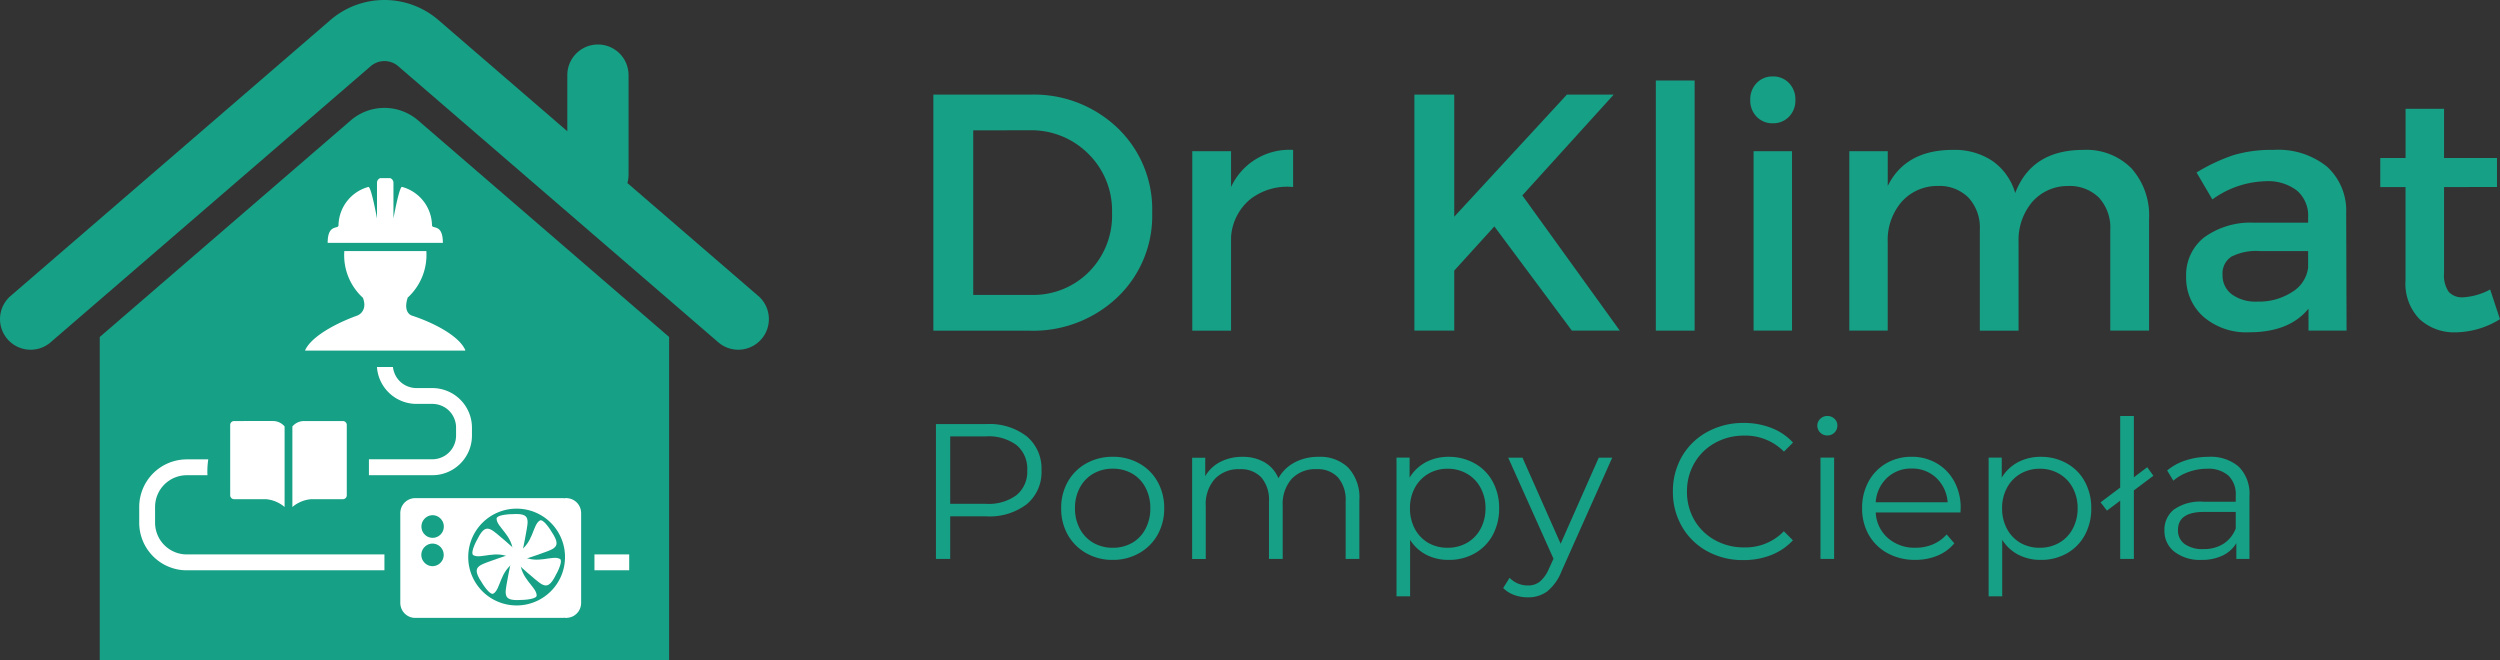 <svg xmlns="http://www.w3.org/2000/svg" xmlns:xlink="http://www.w3.org/1999/xlink" id="dr_klimat_logo" data-name="dr klimat logo" width="232.028" height="61.274" viewBox="0 0 232.028 61.274"><rect x="0" y="0" width="232.028" height="61.274" fill="#333333" stroke="none"/><defs><clipPath id="clip-path"><path id="Path_1277" data-name="Path 1277" d="M77.512,54.594h52.9v51.274h-52.9Zm0,0" transform="translate(-77.512 -54.594)"></path></clipPath><clipPath id="clip-path-2"><path id="Path_1284" data-name="Path 1284" d="M132.719,121.637h14.812v10.179H132.719Zm0,0" transform="translate(-132.719 -121.637)"></path></clipPath><clipPath id="clip-path-3"><path id="Path_1288" data-name="Path 1288" d="M159,153.215h13.459v13.337H159Zm0,0" transform="translate(-159 -153.215)"></path></clipPath><clipPath id="clip-path-4"><path id="Path_1291" data-name="Path 1291" d="M198.113,170H204v1.671h-5.885Zm0,0" transform="translate(-198.113 -170)"></path></clipPath><clipPath id="clip-path-5"><path id="Path_1293" data-name="Path 1293" d="M87.883,145.176h25.132v10.579H87.883Zm0,0" transform="translate(-87.883 -145.176)"></path></clipPath><clipPath id="clip-path-6"><path id="Path_1296" data-name="Path 1296" d="M130.313,72.789h15V88.8h-15Zm0,0" transform="translate(-130.313 -72.789)"></path></clipPath><clipPath id="clip-path-7"><path id="Path_1299" data-name="Path 1299" d="M100.266,135.527h16.648v8.767H100.266Zm0,0" transform="translate(-100.266 -135.527)"></path></clipPath><clipPath id="clip-path-8"><path id="Path_1303" data-name="Path 1303" d="M155.277,155.359h16.465v11.335H155.277Zm0,0" transform="translate(-155.277 -155.359)"></path></clipPath><clipPath id="clip-path-9"><path id="Path_1313" data-name="Path 1313" d="M170.621,156.016h10.6v10.6h-10.6Zm0,0" transform="translate(-170.621 -156.016)"></path></clipPath><clipPath id="clip-path-10"><path id="Path_1315" data-name="Path 1315" d="M197.934,155.359h1.5v11.349h-1.5Zm0,0" transform="translate(-197.934 -155.359)"></path></clipPath></defs><g id="Group_420" data-name="Group 420" transform="translate(9.231 10)" clip-path="url(#clip-path)"><path id="Path_1276" data-name="Path 1276" d="M100.878,55.8,77.582,75.9V105.9h52.846V75.9L107.134,55.8a4.789,4.789,0,0,0-6.257,0" transform="translate(-77.557 -54.623)" fill="#16a085"></path></g><path id="Path_1278" data-name="Path 1278" d="M122.164,54.195,110.018,43.717a2.846,2.846,0,0,0,.108-.768V33.7a2.842,2.842,0,0,0-5.684,0v5.209L92.454,28.566a7.68,7.68,0,0,0-9.973,0L52.774,54.195a2.841,2.841,0,1,0,3.715,4.3L86.2,32.866a1.956,1.956,0,0,1,2.542,0l29.709,25.628a2.841,2.841,0,1,0,3.715-4.3" transform="translate(-51.789 -26.728)" fill="#16a085"></path><path id="Path_1279" data-name="Path 1279" d="M105.953,118.465c-4.023,0-7.285,4.068-7.285,9.088s3.262,9.089,7.285,9.089,7.285-4.07,7.285-9.089-3.262-9.088-7.285-9.088" transform="translate(-81.844 -85.543)" fill="#16a085"></path><path id="Path_1280" data-name="Path 1280" d="M119.586,122.012c-4.023,0-7.285,1.55-7.285,3.462s3.262,3.463,7.285,3.463,7.285-1.551,7.285-3.463-3.261-3.462-7.285-3.462" transform="translate(-90.585 -87.817)" fill="#16a085"></path><path id="Path_1281" data-name="Path 1281" d="M163.344,122.012c-4.024,0-7.285,1.55-7.285,3.462s3.261,3.463,7.285,3.463,7.285-1.551,7.285-3.463-3.264-3.462-7.285-3.462" transform="translate(-118.64 -87.817)" fill="#16a085"></path><path id="Path_1282" data-name="Path 1282" d="M169.34,122.012c-4.023,0-7.285,4.07-7.285,9.088s3.262,9.089,7.285,9.089,7.285-4.07,7.285-9.089-3.261-9.088-7.285-9.088" transform="translate(-122.484 -87.817)" fill="#16a085"></path><g id="Group_421" data-name="Group 421" transform="translate(29.043 34.06)" clip-path="url(#clip-path-2)"><path id="Path_1283" data-name="Path 1283" d="M132.9,77.847a6.574,6.574,0,0,0-.032.816,6.874,6.874,0,0,0,.066.813,7.011,7.011,0,0,0,.161.8,6.691,6.691,0,0,0,.257.774,6.77,6.77,0,0,0,.346.74,6.969,6.969,0,0,0,.43.692,7.157,7.157,0,0,0,.512.637,6.94,6.94,0,0,0,.583.571,1.682,1.682,0,0,1,.433.579,1.66,1.66,0,0,1,.151.707v1.489a3.01,3.01,0,0,0,.058.573,2.9,2.9,0,0,0,.168.551,2.941,2.941,0,0,0,.272.509,2.859,2.859,0,0,0,.366.446,2.957,2.957,0,0,0,.446.366,3.01,3.01,0,0,0,.507.272,2.893,2.893,0,0,0,.551.167,2.81,2.81,0,0,0,.575.058,3.637,3.637,0,0,0,.071.716,3.2,3.2,0,0,0,.087.35c.035.115.076.229.122.339s.1.22.154.327a3.6,3.6,0,0,0,.186.308,3.137,3.137,0,0,0,.215.29c.077.094.157.182.241.266s.175.167.268.244.189.147.29.215.2.128.309.185.216.108.327.154a3.531,3.531,0,0,0,.339.122,3.578,3.578,0,0,0,.351.088c.118.024.237.041.356.053s.24.018.362.018H143.9a2.224,2.224,0,0,1,.431.042,2.247,2.247,0,0,1,.413.126,2.173,2.173,0,0,1,.381.2,2.335,2.335,0,0,1,.335.275,2.188,2.188,0,0,1,.273.335,2.155,2.155,0,0,1,.2.38,2.173,2.173,0,0,1,.168.844v.736a2.35,2.35,0,0,1-.042.43,2.32,2.32,0,0,1-.126.413,2.228,2.228,0,0,1-.478.715,2.334,2.334,0,0,1-.335.275,2.273,2.273,0,0,1-.381.2,2.139,2.139,0,0,1-.413.126,2.223,2.223,0,0,1-.431.042h-5.882V99.7H143.9a3.439,3.439,0,0,0,.36-.018,3.394,3.394,0,0,0,.357-.053,3.092,3.092,0,0,0,.349-.088,3.142,3.142,0,0,0,.339-.121,3.484,3.484,0,0,0,.327-.154c.106-.057.209-.119.31-.186a3.325,3.325,0,0,0,.289-.215c.094-.077.182-.157.268-.243s.165-.174.242-.266.148-.189.215-.29a3.477,3.477,0,0,0,.185-.31c.057-.105.108-.215.155-.325s.086-.224.121-.339a3.6,3.6,0,0,0,.088-.351,3.319,3.319,0,0,0,.053-.356c.011-.119.018-.24.018-.36v-.736c0-.119-.007-.24-.018-.359a3.292,3.292,0,0,0-.053-.357c-.024-.118-.053-.234-.088-.351s-.076-.228-.121-.339-.1-.22-.155-.325a3.283,3.283,0,0,0-.185-.31q-.1-.15-.215-.29a3.551,3.551,0,0,0-.242-.266,3.483,3.483,0,0,0-.268-.243c-.093-.076-.189-.149-.289-.216s-.2-.128-.31-.185-.215-.108-.327-.154a3.493,3.493,0,0,0-.339-.122,3.418,3.418,0,0,0-.349-.087q-.177-.036-.357-.055c-.119-.011-.24-.017-.36-.017h-1.469a2.231,2.231,0,0,1-.432-.043,2.194,2.194,0,0,1-.412-.125,2.316,2.316,0,0,1-.383-.2,2.24,2.24,0,0,1-.334-.275,2.157,2.157,0,0,1-.273-.333,2.229,2.229,0,0,1-.2-.381,2.307,2.307,0,0,1-.126-.413,2.222,2.222,0,0,1-.042-.43,2.8,2.8,0,0,0,.573-.058,2.893,2.893,0,0,0,.551-.167,3.077,3.077,0,0,0,.509-.272,3.017,3.017,0,0,0,.444-.366,2.86,2.86,0,0,0,.366-.446,2.759,2.759,0,0,0,.272-.509,2.951,2.951,0,0,0,.226-1.124V84.976a1.648,1.648,0,0,1,.144-.7,1.617,1.617,0,0,1,.423-.572,6.863,6.863,0,0,0,.523-.5,6.947,6.947,0,0,0,.467-.555,6.364,6.364,0,0,0,.407-.6,6.784,6.784,0,0,0,.341-.641,6.689,6.689,0,0,0,.271-.674q.116-.345.2-.7a6.818,6.818,0,0,0,.122-.716,6.994,6.994,0,0,0,.046-.725c0-.243-.009-.484-.031-.725a6.744,6.744,0,0,0-.108-.718,6.677,6.677,0,0,0-.182-.7,6.845,6.845,0,0,0-.256-.678,6.57,6.57,0,0,0-.327-.649,6.674,6.674,0,0,0-.392-.61,6.858,6.858,0,0,0-.456-.565,7.1,7.1,0,0,0-.513-.514,6.465,6.465,0,0,0-5.107-1.626c-.188.024-.373.056-.558.1s-.369.087-.549.142-.36.118-.535.188-.348.147-.517.233-.335.177-.5.275-.318.2-.471.317-.3.23-.443.355-.278.257-.409.392-.258.276-.377.423-.231.3-.339.456-.2.317-.3.482-.178.332-.258.5-.149.348-.213.526-.12.359-.168.543-.09.367-.122.554S132.921,77.658,132.9,77.847Zm4.379,7.147H141.7v.734h-4.412Zm2.941,2.941h-1.47a1.428,1.428,0,0,1-.379-.051,1.391,1.391,0,0,1-.353-.149,1.436,1.436,0,0,1-.3-.233,1.421,1.421,0,0,1-.231-.3h4a1.478,1.478,0,0,1-.233.3,1.438,1.438,0,0,1-.3.233,1.4,1.4,0,0,1-.352.149A1.436,1.436,0,0,1,140.225,87.935ZM138.9,73.262a5.21,5.21,0,0,1,.591-.034,5.048,5.048,0,0,1,.918.084,4.984,4.984,0,0,1,.886.251,5,5,0,0,1,1.564.96,5.176,5.176,0,0,1,.4.4,5.085,5.085,0,0,1,.357.444,5.329,5.329,0,0,1,.309.478,5.462,5.462,0,0,1,.255.509,5.248,5.248,0,0,1,.2.533,5.457,5.457,0,0,1,.143.551,5.533,5.533,0,0,1,.085.564c.017.189.025.379.024.569s-.015.38-.036.568a5.55,5.55,0,0,1-.1.562,5,5,0,0,1-.154.547,5.445,5.445,0,0,1-.477,1.032,5.158,5.158,0,0,1-.319.472,5,5,0,0,1-.366.436,5.2,5.2,0,0,1-.409.4,3.015,3.015,0,0,0-.722.936h-1.831V82.053a.731.731,0,0,0-.294-.589L137.4,79.57a.289.289,0,0,1-.121-.243v-.646a.3.3,0,0,1,.059-.161.315.315,0,0,1,.135-.107.307.307,0,0,1,.17-.02.294.294,0,0,1,.155.071l.432.43a1.768,1.768,0,0,0,.579.373,1.7,1.7,0,0,0,.332.1,1.776,1.776,0,0,0,.688,0,1.689,1.689,0,0,0,.331-.1,1.837,1.837,0,0,0,.309-.158,1.93,1.93,0,0,0,.272-.214l.43-.43a.294.294,0,0,1,.155-.071.305.305,0,0,1,.17.02.325.325,0,0,1,.135.107.315.315,0,0,1,.06.161v.646a.292.292,0,0,1-.123.243l-1.054.792.883,1.175,1.054-.789a1.79,1.79,0,0,0,.711-1.42v-.646a1.79,1.79,0,0,0-.077-.516,1.777,1.777,0,0,0-.572-.856,1.789,1.789,0,0,0-.953-.4,1.785,1.785,0,0,0-1.429.512l-.43.432a.278.278,0,0,1-.1.064.3.3,0,0,1-.116.024.309.309,0,0,1-.117-.024.286.286,0,0,1-.1-.064l-.432-.432a1.785,1.785,0,0,0-1.429-.512,1.8,1.8,0,0,0-.506.128,1.763,1.763,0,0,0-.446.268,1.733,1.733,0,0,0-.351.385,1.825,1.825,0,0,0-.223.471,1.79,1.79,0,0,0-.077.516v.646a1.79,1.79,0,0,0,.711,1.42l2.232,1.673v1.1h-1.835a3.107,3.107,0,0,0-.733-.948,5.381,5.381,0,0,1-1.793-3.31,5.4,5.4,0,0,1,.133-2.146,5.3,5.3,0,0,1,.3-.828,5.207,5.207,0,0,1,.99-1.452,5.241,5.241,0,0,1,.66-.583,5.336,5.336,0,0,1,.75-.465,5.2,5.2,0,0,1,.814-.334A5.317,5.317,0,0,1,138.9,73.262Zm0,0" transform="translate(-132.816 -89.656)" fill="#fff"></path></g><path id="Path_1285" data-name="Path 1285" d="M108.663,134.918l.662.369c-.014.156-.023.31-.023.463s.009.307.023.463l-.662.369a.758.758,0,0,0-.189.151.745.745,0,0,0-.129.2.708.708,0,0,0-.056.235.731.731,0,0,0,.022.24,6.579,6.579,0,0,0,1.821,3.062.72.72,0,0,0,.416.2.715.715,0,0,0,.231-.008.724.724,0,0,0,.219-.079l.638-.357a.109.109,0,0,1,.073-.013,8.918,8.918,0,0,0,.837.489v.712a.747.747,0,0,0,.039.237.755.755,0,0,0,.113.21.725.725,0,0,0,.175.164.739.739,0,0,0,.219.1,6.908,6.908,0,0,0,1.815.241h.083a7.014,7.014,0,0,0,1.724-.243.742.742,0,0,0,.219-.1.732.732,0,0,0,.175-.164.711.711,0,0,0,.112-.21.721.721,0,0,0,.039-.237l.007-.734a5.629,5.629,0,0,0,.83-.464.094.094,0,0,1,.073.013l.637.355a.69.69,0,0,0,.217.08.713.713,0,0,0,.233.008.728.728,0,0,0,.224-.065.742.742,0,0,0,.191-.133,6.558,6.558,0,0,0,1.825-3.059.7.7,0,0,0,.022-.241.675.675,0,0,0-.056-.235.72.72,0,0,0-.129-.2.767.767,0,0,0-.189-.151l-.662-.369q.022-.233.021-.463t-.021-.463l.662-.369a.735.735,0,0,0,.188-.151.751.751,0,0,0,.13-.2.717.717,0,0,0,.056-.236.735.735,0,0,0-.022-.241,6.568,6.568,0,0,0-1.822-3.062.719.719,0,0,0-.191-.132.786.786,0,0,0-.223-.065.766.766,0,0,0-.233.007.758.758,0,0,0-.219.08l-.638.356a.1.1,0,0,1-.073.014,8.466,8.466,0,0,0-.838-.489v-.712a.721.721,0,0,0-.039-.237.737.737,0,0,0-.112-.212.747.747,0,0,0-.175-.163.7.7,0,0,0-.219-.1,6.76,6.76,0,0,0-1.9-.241,7.017,7.017,0,0,0-1.724.244.733.733,0,0,0-.219.1.725.725,0,0,0-.175.164.741.741,0,0,0-.113.21.749.749,0,0,0-.039.237l0,.735a5.479,5.479,0,0,0-.833.463.086.086,0,0,1-.073-.013l-.635-.355a.7.7,0,0,0-.219-.078.712.712,0,0,0-.231-.009.721.721,0,0,0-.223.066.7.7,0,0,0-.192.132,6.5,6.5,0,0,0-1.124,1.4,6.577,6.577,0,0,0-.7,1.656.776.776,0,0,0-.024.241.767.767,0,0,0,.057.236.739.739,0,0,0,.129.2A.759.759,0,0,0,108.663,134.918Zm2.183,1.552a3.615,3.615,0,0,1,0-1.442.74.74,0,0,0,.007-.229.778.778,0,0,0-.063-.22.742.742,0,0,0-.128-.189.72.72,0,0,0-.181-.14l-.573-.321a5.089,5.089,0,0,1,.875-1.449l.137.076a1.522,1.522,0,0,0,.393.155,1.552,1.552,0,0,0,1.219-.207,4.052,4.052,0,0,1,.614-.342,1.513,1.513,0,0,0,.357-.231,1.435,1.435,0,0,0,.279-.324,1.484,1.484,0,0,0,.235-.81v-.118a5.379,5.379,0,0,1,.817-.076,5.743,5.743,0,0,1,.955.075v.119a1.513,1.513,0,0,0,.236.81,1.454,1.454,0,0,0,.277.324,1.551,1.551,0,0,0,.359.231,4.35,4.35,0,0,1,.615.342,1.553,1.553,0,0,0,1.611.052l.14-.077a5.067,5.067,0,0,1,.872,1.451l-.573.321a.7.7,0,0,0-.181.14.767.767,0,0,0-.128.191.76.76,0,0,0-.063.219.729.729,0,0,0,.007.229,3.615,3.615,0,0,1,0,1.442.729.729,0,0,0-.007.229.75.75,0,0,0,.063.22.8.8,0,0,0,.128.191.7.7,0,0,0,.181.14l.573.32a5.068,5.068,0,0,1-.875,1.451l-.137-.077a1.513,1.513,0,0,0-.394-.156,1.55,1.55,0,0,0-.419-.045,1.609,1.609,0,0,0-.417.071,1.555,1.555,0,0,0-.381.181,4.183,4.183,0,0,1-.615.343,1.454,1.454,0,0,0-.359.231,1.511,1.511,0,0,0-.513,1.134v.118a5.323,5.323,0,0,1-.817.074,5.057,5.057,0,0,1-.955-.073V140.7a1.494,1.494,0,0,0-.235-.812,1.449,1.449,0,0,0-.279-.322,1.42,1.42,0,0,0-.357-.231,4.111,4.111,0,0,1-.615-.343,1.548,1.548,0,0,0-.381-.179,1.514,1.514,0,0,0-.416-.071,1.563,1.563,0,0,0-.421.043,1.671,1.671,0,0,0-.394.156l-.139.078a5.03,5.03,0,0,1-.872-1.451l.573-.321a.7.7,0,0,0,.181-.14.74.74,0,0,0,.191-.411A.739.739,0,0,0,110.845,136.47Zm0,0" transform="translate(-88.011 -92.381)" fill="#fff"></path><path id="Path_1286" data-name="Path 1286" d="M121.472,145.261a3.007,3.007,0,0,0,.573-.056,2.9,2.9,0,0,0,.552-.168,2.969,2.969,0,0,0,.509-.271,3,3,0,0,0,.445-.366,2.945,2.945,0,0,0,.366-.446,2.9,2.9,0,0,0,.44-1.061,2.971,2.971,0,0,0,0-1.148,2.9,2.9,0,0,0-.44-1.06,2.865,2.865,0,0,0-.366-.446,3,3,0,0,0-.445-.366,2.926,2.926,0,0,0-1.061-.439,2.963,2.963,0,0,0-1.147,0,3.044,3.044,0,0,0-.552.167,2.985,2.985,0,0,0-.507.272,3.042,3.042,0,0,0-.447.366,2.92,2.92,0,0,0-.365.446,2.809,2.809,0,0,0-.272.509,2.914,2.914,0,0,0-.224,1.125,2.968,2.968,0,0,0,.224,1.124,3.054,3.054,0,0,0,.272.509,3.019,3.019,0,0,0,.366.444,2.88,2.88,0,0,0,.446.367,2.982,2.982,0,0,0,.507.272,3.015,3.015,0,0,0,.552.167A2.9,2.9,0,0,0,121.472,145.261Zm0-4.412a1.405,1.405,0,0,1,.287.028,1.439,1.439,0,0,1,.275.084,1.371,1.371,0,0,1,.255.136,1.421,1.421,0,0,1,.223.182,1.531,1.531,0,0,1,.182.223,1.5,1.5,0,0,1,.136.254,1.411,1.411,0,0,1,.084.276,1.489,1.489,0,0,1,0,.575,1.366,1.366,0,0,1-.084.275,1.513,1.513,0,0,1-.136.255,1.568,1.568,0,0,1-.182.223,1.439,1.439,0,0,1-.223.182,1.331,1.331,0,0,1-.255.136,1.437,1.437,0,0,1-.275.083,1.418,1.418,0,0,1-.575,0,1.482,1.482,0,0,1-.276-.083,1.411,1.411,0,0,1-.254-.136,1.474,1.474,0,0,1-.223-.182,1.5,1.5,0,0,1-.182-.223,1.514,1.514,0,0,1-.136-.255,1.466,1.466,0,0,1-.084-.275,1.468,1.468,0,0,1,.084-.851,1.662,1.662,0,0,1,.136-.254,1.555,1.555,0,0,1,.405-.405,1.487,1.487,0,0,1,.532-.22A1.383,1.383,0,0,1,121.472,140.85Zm0,0" transform="translate(-94.579 -98.952)" fill="#fff"></path><g id="Group_422" data-name="Group 422" transform="translate(38.475 45.392)" clip-path="url(#clip-path-3)"><path id="Path_1287" data-name="Path 1287" d="M164.315,153.964a.741.741,0,0,0-.219.1.712.712,0,0,0-.175.164.712.712,0,0,0-.151.447l-.007.735a5.525,5.525,0,0,0-.83.464.1.1,0,0,1-.073-.013l-.637-.355a.726.726,0,0,0-.217-.08.734.734,0,0,0-.234-.009.75.75,0,0,0-.223.066.718.718,0,0,0-.191.132,6.558,6.558,0,0,0-1.825,3.059.71.71,0,0,0-.022.243.73.73,0,0,0,.186.439.736.736,0,0,0,.188.151l.661.37q-.021.231-.021.461c0,.154.007.307.021.463l-.661.369a.752.752,0,0,0-.188.151.72.72,0,0,0-.13.2.709.709,0,0,0-.056.235.729.729,0,0,0,.022.24,6.589,6.589,0,0,0,1.821,3.063.734.734,0,0,0,.415.2.733.733,0,0,0,.451-.087l.638-.356a.092.092,0,0,1,.071-.014,8.78,8.78,0,0,0,.84.489V166a.74.74,0,0,0,.038.235.761.761,0,0,0,.114.213.752.752,0,0,0,.394.262,7.033,7.033,0,0,0,1.816.241h.083a7.037,7.037,0,0,0,1.724-.244.736.736,0,0,0,.219-.1.727.727,0,0,0,.175-.164.717.717,0,0,0,.151-.448l.005-.734a5.555,5.555,0,0,0,.833-.463.1.1,0,0,1,.073.011l.635.356a.743.743,0,0,0,.217.08.767.767,0,0,0,.233.007.72.72,0,0,0,.223-.066.666.666,0,0,0,.192-.132,6.5,6.5,0,0,0,1.124-1.4,6.6,6.6,0,0,0,.7-1.655.783.783,0,0,0,.024-.241.767.767,0,0,0-.057-.235.741.741,0,0,0-.129-.2.782.782,0,0,0-.189-.15l-.662-.37c.014-.155.021-.308.021-.463s-.007-.307-.021-.461l.662-.37a.824.824,0,0,0,.189-.151.751.751,0,0,0,.129-.2.726.726,0,0,0,.056-.234.747.747,0,0,0-.023-.243,6.5,6.5,0,0,0-.7-1.655,6.576,6.576,0,0,0-1.121-1.406.829.829,0,0,0-.192-.132.738.738,0,0,0-.224-.065.718.718,0,0,0-.231.009.688.688,0,0,0-.219.08l-.638.356a.111.111,0,0,1-.073.013,8.884,8.884,0,0,0-.838-.49v-.712a.759.759,0,0,0-.038-.237.749.749,0,0,0-.113-.21.729.729,0,0,0-.394-.262,6.715,6.715,0,0,0-1.9-.241A7.02,7.02,0,0,0,164.315,153.964Zm2.7,1.3v.119a1.5,1.5,0,0,0,.057.423,1.536,1.536,0,0,0,.177.388,1.508,1.508,0,0,0,.637.554,4.145,4.145,0,0,1,.614.343,1.533,1.533,0,0,0,.383.179,1.554,1.554,0,0,0,.837.028,1.635,1.635,0,0,0,.393-.155l.14-.079a5.056,5.056,0,0,1,.871,1.451l-.573.321a.754.754,0,0,0-.179.142.721.721,0,0,0-.128.189.757.757,0,0,0-.063.22.741.741,0,0,0,.007.228,3.623,3.623,0,0,1,0,1.441.741.741,0,0,0-.007.229.74.74,0,0,0,.191.411.777.777,0,0,0,.181.142l.572.318a5.015,5.015,0,0,1-.873,1.451l-.137-.077a1.544,1.544,0,0,0-.393-.156,1.515,1.515,0,0,0-.421-.043,1.535,1.535,0,0,0-.418.071,1.5,1.5,0,0,0-.381.181,4.24,4.24,0,0,1-.614.342,1.447,1.447,0,0,0-.357.231,1.426,1.426,0,0,0-.279.324,1.467,1.467,0,0,0-.234.81v.118a5.176,5.176,0,0,1-.819.074,4.946,4.946,0,0,1-.955-.073v-.119a1.524,1.524,0,0,0-.059-.422,1.491,1.491,0,0,0-.177-.388,1.423,1.423,0,0,0-.279-.324,1.461,1.461,0,0,0-.357-.231,4.311,4.311,0,0,1-.615-.342,1.483,1.483,0,0,0-.382-.181,1.511,1.511,0,0,0-.416-.071,1.567,1.567,0,0,0-.421.043,1.609,1.609,0,0,0-.392.156l-.14.078a5.063,5.063,0,0,1-.872-1.451l.575-.319a.809.809,0,0,0,.179-.143.721.721,0,0,0,.127-.189.7.7,0,0,0,.063-.22.729.729,0,0,0-.007-.229,3.61,3.61,0,0,1,0-1.441.728.728,0,0,0,.007-.228.747.747,0,0,0-.063-.22.758.758,0,0,0-.127-.189.741.741,0,0,0-.181-.142l-.573-.321a5.084,5.084,0,0,1,.875-1.449l.137.077a1.632,1.632,0,0,0,.392.155,1.571,1.571,0,0,0,.421.043,1.542,1.542,0,0,0,.416-.071,1.46,1.46,0,0,0,.382-.181,4.209,4.209,0,0,1,.615-.342,1.5,1.5,0,0,0,.636-.554,1.485,1.485,0,0,0,.235-.812v-.118a5.155,5.155,0,0,1,.817-.074A5.817,5.817,0,0,1,167.014,155.265Zm0,0" transform="translate(-159.326 -153.539)" fill="#fff"></path></g><path id="Path_1289" data-name="Path 1289" d="M169.754,166.906a3.042,3.042,0,0,0,.056.573,3.007,3.007,0,0,0,.167.552,3.052,3.052,0,0,0,.272.509,3.105,3.105,0,0,0,.366.446,2.99,2.99,0,0,0,.446.365,2.971,2.971,0,0,0,1.061.44,2.928,2.928,0,0,0,1.7-.168,2.816,2.816,0,0,0,.507-.272,2.942,2.942,0,0,0,.447-.365,3,3,0,0,0,.365-.446,2.941,2.941,0,0,0,.44-2.208,2.943,2.943,0,0,0-.8-1.506,2.957,2.957,0,0,0-.447-.367,3.089,3.089,0,0,0-.507-.272,2.956,2.956,0,0,0-1.7-.167,2.9,2.9,0,0,0-.551.17,2.772,2.772,0,0,0-.509.272,2.91,2.91,0,0,0-.446.364,3.105,3.105,0,0,0-.366.446,2.923,2.923,0,0,0-.5,1.633Zm2.941-1.47a1.517,1.517,0,0,1,.287.028,1.383,1.383,0,0,1,.276.084,1.453,1.453,0,0,1,.254.136,1.543,1.543,0,0,1,.223.182,1.442,1.442,0,0,1,.182.223,1.319,1.319,0,0,1,.136.255,1.555,1.555,0,0,1,.084.275,1.49,1.49,0,0,1,0,.575,1.6,1.6,0,0,1-.084.276,1.4,1.4,0,0,1-.136.254,1.43,1.43,0,0,1-.4.4,1.405,1.405,0,0,1-.254.136,1.485,1.485,0,0,1-.276.084,1.49,1.49,0,0,1-.575,0,1.442,1.442,0,0,1-.275-.084,1.328,1.328,0,0,1-.255-.136,1.441,1.441,0,0,1-.223-.182,1.553,1.553,0,0,1-.184-.223,1.536,1.536,0,0,1-.135-.254,1.381,1.381,0,0,1-.084-.276,1.491,1.491,0,0,1,0-.575,1.554,1.554,0,0,1,.084-.275,1.517,1.517,0,0,1,.318-.478,1.6,1.6,0,0,1,.223-.182,1.474,1.474,0,0,1,.255-.136,1.516,1.516,0,0,1,.562-.112Zm0,0" transform="translate(-127.42 -114.715)" fill="#fff"></path><g id="Group_423" data-name="Group 423" transform="translate(52.511 51.416)" clip-path="url(#clip-path-4)"><path id="Path_1290" data-name="Path 1290" d="M198.438,170.109h5.882v1.471h-5.882Zm0,0" transform="translate(-198.321 -170.07)" fill="#fff"></path></g><g id="Group_424" data-name="Group 424" transform="translate(12.953 42.508)" clip-path="url(#clip-path-5)"><path id="Path_1292" data-name="Path 1292" d="M92.209,155.817H112.8v-1.471H92.209a2.908,2.908,0,0,1-.573-.056,2.941,2.941,0,0,1-.552-.168,2.865,2.865,0,0,1-.507-.272,2.969,2.969,0,0,1-.812-.81,2.953,2.953,0,0,1-.271-.509,2.952,2.952,0,0,1-.226-1.124v-1.471a2.937,2.937,0,0,1,.226-1.125,2.954,2.954,0,0,1,.271-.509,3.09,3.09,0,0,1,.366-.446,3.019,3.019,0,0,1,.446-.364,2.846,2.846,0,0,1,.507-.272,2.968,2.968,0,0,1,.552-.168,3.05,3.05,0,0,1,.573-.057h2.206v-1.471H92.209c-.144,0-.287.009-.432.023a4.309,4.309,0,0,0-.428.063c-.143.029-.282.064-.421.107a3.685,3.685,0,0,0-.407.146,4.007,4.007,0,0,0-.393.185c-.126.067-.251.143-.371.223a4.114,4.114,0,0,0-.346.258,4.311,4.311,0,0,0-.611.611,3.931,3.931,0,0,0-.258.348c-.081.119-.156.244-.224.37s-.129.258-.184.393a3.893,3.893,0,0,0-.146.407c-.042.139-.078.279-.107.421s-.049.283-.063.427a4.079,4.079,0,0,0-.022.433v1.471a4.066,4.066,0,0,0,.022.432c.014.144.035.286.063.428s.064.282.107.42a3.891,3.891,0,0,0,.146.407c.055.133.116.265.184.391a4.563,4.563,0,0,0,.482.719,4.209,4.209,0,0,0,.29.321,4.564,4.564,0,0,0,.667.548,4.3,4.3,0,0,0,.371.223,4.092,4.092,0,0,0,.393.185c.132.055.268.1.407.146s.278.077.421.107a4.309,4.309,0,0,0,.428.063A4.042,4.042,0,0,0,92.209,155.817Zm0,0" transform="translate(-87.828 -145.398)" fill="#fff"></path></g><path id="Path_1294" data-name="Path 1294" d="M156.059,152.207h14.569v16.157H156.059V152.207" transform="translate(-118.64 -107.176)" fill="#16a085"></path><g id="Group_425" data-name="Group 425" transform="translate(28.18 16.53)" clip-path="url(#clip-path-6)"><path id="Path_1295" data-name="Path 1295" d="M145.464,89.3v.557c0,2.023-3.893,2.484-7.545,2.484s-7.591-.46-7.591-2.484V89.3c0-1.486,2.692-2.99,4.984-3.817.165-.06.957-.489.514-1.646A5.343,5.343,0,0,1,134.1,79.5h7.613a5.374,5.374,0,0,1-1.735,4.325h.005c-.433,1.312.259,1.624.37,1.658C142.761,86.272,145.464,87.765,145.464,89.3Zm-3.227-12.2a3.765,3.765,0,0,0-2.777-3.555c-.258-.079-.8,2.927-.8,2.927v-3.3a.457.457,0,0,0-.436-.467h-.655a.457.457,0,0,0-.437.467v3.3s-.544-3-.8-2.924a3.763,3.763,0,0,0-2.772,3.552c0,.416-1.006-.174-1.006,1.642h10.693C143.243,76.9,142.237,77.511,142.237,77.094Zm0,0" transform="translate(-130.323 -72.729)" fill="#fff"></path></g><path id="Path_1297" data-name="Path 1297" d="M114.052,128.3a7.292,7.292,0,1,0,7,7.287,7.146,7.146,0,0,0-7-7.287" transform="translate(-87.222 -91.847)" fill="#16a085"></path><g id="Group_426" data-name="Group 426" transform="translate(17.397 39.045)" clip-path="url(#clip-path-7)"><path id="Path_1298" data-name="Path 1298" d="M104.595,135.617a.362.362,0,0,0-.362.362v6.527a.362.362,0,0,0,.362.363h2.952a3.071,3.071,0,0,1,1.736.726v-7.48a1.426,1.426,0,0,0-1.081-.5Zm6.492,0a1.432,1.432,0,0,0-1.082.5v7.48a3.077,3.077,0,0,1,1.735-.726h2.954a.361.361,0,0,0,.36-.363v-6.527a.361.361,0,0,0-.36-.362Zm4.665,9.428a1.067,1.067,0,0,0-.6.2l-3.82,2.356a1.968,1.968,0,0,1,.112.714,1.445,1.445,0,0,1-.056.421,1.4,1.4,0,0,1-1.465,1.019,20.007,20.007,0,0,1-3.652-1.11.364.364,0,0,1-.215-.465.358.358,0,0,1,.463-.215,20.334,20.334,0,0,0,3.4,1.065.689.689,0,0,0,.777-.521.753.753,0,0,0,.024-.2c.007-.241.021-.969-1.308-1.552-.5-.221-1.2-.51-1.905-.8-.606-.254-1.2-.5-1.691-.713a4.489,4.489,0,0,0-3.01.158l-2.321.974a.359.359,0,0,0-.226.328v4.51a.357.357,0,0,0,.575.3l1.252-.929a2.3,2.3,0,0,1,2.232-.272l3.516,1.461a2.131,2.131,0,0,0,.823.16,2.157,2.157,0,0,0,.778-.147.272.272,0,0,0,.1-.046h.011a2.152,2.152,0,0,0,.339-.181l6.378-4.374a.34.34,0,0,0,.114-.136l.011-.024a1.087,1.087,0,0,0-.643-1.971Zm0,0" transform="translate(-100.266 -135.585)" fill="#fff"></path></g><path id="Path_1300" data-name="Path 1300" d="M151.211,164.316h6.347v6.348h-6.347v-6.348" transform="translate(-115.531 -114.94)" fill="#16a085"></path><path id="Path_1301" data-name="Path 1301" d="M187.84,162.4h6.347v6.349H187.84V162.4" transform="translate(-139.015 -113.713)" fill="#16a085"></path><g id="Group_427" data-name="Group 427" transform="translate(37.139 46.162)" clip-path="url(#clip-path-8)"><path id="Path_1302" data-name="Path 1302" d="M170.351,155.555H156.7a1.331,1.331,0,0,0-.269.025,1.291,1.291,0,0,0-.261.077,1.432,1.432,0,0,0-.24.127,1.56,1.56,0,0,0-.212.171,1.38,1.38,0,0,0-.172.21,1.518,1.518,0,0,0-.131.24,1.449,1.449,0,0,0-.078.261,1.364,1.364,0,0,0-.029.272v8.347a1.353,1.353,0,0,0,.029.272,1.316,1.316,0,0,0,.08.261,1.4,1.4,0,0,0,.129.24,1.355,1.355,0,0,0,.174.209,1.384,1.384,0,0,0,.21.173,1.417,1.417,0,0,0,.241.127,1.374,1.374,0,0,0,.259.077,1.244,1.244,0,0,0,.269.025h13.654a1.457,1.457,0,0,0,.271-.025,1.3,1.3,0,0,0,.258-.079,1.369,1.369,0,0,0,.24-.127,1.466,1.466,0,0,0,.383-.381,1.419,1.419,0,0,0,.127-.24,1.393,1.393,0,0,0,.08-.261,1.447,1.447,0,0,0,.027-.271v-8.347a1.348,1.348,0,0,0-.028-.271,1.381,1.381,0,0,0-.08-.259,1.419,1.419,0,0,0-.127-.24,1.41,1.41,0,0,0-.383-.381,1.242,1.242,0,0,0-.238-.127,1.4,1.4,0,0,0-.258-.08A1.457,1.457,0,0,0,170.351,155.555Zm-11.6,9.26h-.927v-.689h.924Zm0-1.147h-.927v-.7h.924Zm-.457-1.8a.978.978,0,0,1-.2-.021.96.96,0,0,1-.195-.062,1.008,1.008,0,0,1-.179-.1,1.139,1.139,0,0,1-.157-.132,1.1,1.1,0,0,1-.128-.16,1.113,1.113,0,0,1-.1-.181,1.208,1.208,0,0,1-.057-.2.967.967,0,0,1-.018-.2,1.014,1.014,0,0,1,.022-.2.959.959,0,0,1,.06-.195,1.068,1.068,0,0,1,.1-.181,1,1,0,0,1,.13-.157,1.055,1.055,0,0,1,.158-.129.981.981,0,0,1,.182-.1,1.047,1.047,0,0,1,.195-.057.993.993,0,0,1,.2-.02,1.046,1.046,0,0,1,.2.023.989.989,0,0,1,.195.06,1.034,1.034,0,0,1,.179.1,1.01,1.01,0,0,1,.157.132,1.027,1.027,0,0,1,.223.341,1.065,1.065,0,0,1,.076.4,1.006,1.006,0,0,1-.021.2.969.969,0,0,1-.06.2,1.064,1.064,0,0,1-.1.179,1.04,1.04,0,0,1-.132.158,1.02,1.02,0,0,1-.339.224,1.074,1.074,0,0,1-.195.057A1,1,0,0,1,158.3,161.873Zm0-2.63a.993.993,0,0,1-.2-.022,1.107,1.107,0,0,1-.193-.06,1.07,1.07,0,0,1-.179-.1,1.059,1.059,0,0,1-.154-.132,1.028,1.028,0,0,1-.129-.158,1.171,1.171,0,0,1-.094-.181,1.065,1.065,0,0,1-.057-.2.994.994,0,0,1-.019-.2,1.193,1.193,0,0,1,.021-.2,1.06,1.06,0,0,1,.06-.2,1.059,1.059,0,0,1,.226-.336,1.06,1.06,0,0,1,.157-.131,1.123,1.123,0,0,1,.181-.1,1.042,1.042,0,0,1,.193-.059.992.992,0,0,1,.2-.02.975.975,0,0,1,.2.02,1.119,1.119,0,0,1,.195.059,1.106,1.106,0,0,1,.179.1,1.013,1.013,0,0,1,.157.13.98.98,0,0,1,.129.157,1.08,1.08,0,0,1,.1.179,1.083,1.083,0,0,1,.08.4,1.006,1.006,0,0,1-.018.206,1.216,1.216,0,0,1-.059.2,1.055,1.055,0,0,1-.1.184,1.021,1.021,0,0,1-.29.29,1.038,1.038,0,0,1-.38.156,1.01,1.01,0,0,1-.206.02Zm11.366,4.775a1.009,1.009,0,0,1-.017.193,1.083,1.083,0,0,1-.051.186,1.109,1.109,0,0,1-.084.175,1.094,1.094,0,0,1-.257.289,1.018,1.018,0,0,1-.163.1,1.051,1.051,0,0,1-.179.073,1.086,1.086,0,0,1-.189.038.993.993,0,0,1-.193,0,.963.963,0,0,1-.189-.034,1.059,1.059,0,0,1-.182-.067,1,1,0,0,1-.164-.1,1.142,1.142,0,0,1-.146-.127,1.287,1.287,0,0,1-.119-.154,1.132,1.132,0,0,1-.088-.171,1.168,1.168,0,0,1-.056-.187h-.015V158.2a.344.344,0,0,0-.028-.135.324.324,0,0,0-.075-.115.363.363,0,0,0-.114-.076.344.344,0,0,0-.135-.028.338.338,0,0,0-.135.028.342.342,0,0,0-.191.191.342.342,0,0,0-.027.135v5.822a1.119,1.119,0,0,1-.02.2,1.025,1.025,0,0,1-.156.377.986.986,0,0,1-.129.158.913.913,0,0,1-.157.13.948.948,0,0,1-.179.1,1.046,1.046,0,0,1-.195.06,1,1,0,0,1-.2.021,1.052,1.052,0,0,1-.653-.237,1.059,1.059,0,0,1-.234-.265,1.077,1.077,0,0,1-.133-.328h-.028V158.2a.343.343,0,0,0-.021-.136.328.328,0,0,0-.074-.118.352.352,0,0,0-.112-.08.356.356,0,0,0-.136-.028.334.334,0,0,0-.135.028.341.341,0,0,0-.113.08.323.323,0,0,0-.074.118.344.344,0,0,0-.021.136v5.822a.944.944,0,0,1-.018.191,1.063,1.063,0,0,1-.05.185,1.187,1.187,0,0,1-.086.174,1,1,0,0,1-.113.153,1.05,1.05,0,0,1-.14.13.928.928,0,0,1-.161.1,1.027,1.027,0,0,1-.178.07.963.963,0,0,1-.186.038,1,1,0,0,1-.191,0,.96.96,0,0,1-.189-.032.921.921,0,0,1-.179-.066,1.1,1.1,0,0,1-.164-.1,1.124,1.124,0,0,1-.144-.126,1.017,1.017,0,0,1-.118-.151,1.06,1.06,0,0,1-.09-.169,1.015,1.015,0,0,1-.056-.184H162V158.2a.371.371,0,0,0-.027-.135.351.351,0,0,0-.077-.115.352.352,0,0,0-.5,0,.35.35,0,0,0-.1.249v6.165h-.69v-6.38h.031a1.029,1.029,0,0,1,.359-.6,1.048,1.048,0,0,1,.652-.234,1.119,1.119,0,0,1,.2.019,1.191,1.191,0,0,1,.2.059,1.153,1.153,0,0,1,.181.1,1.105,1.105,0,0,1,.16.129,1.066,1.066,0,0,1,.13.159,1.007,1.007,0,0,1,.1.181.978.978,0,0,1,.062.2,1.127,1.127,0,0,1,.022.2v5.822a.341.341,0,0,0,.027.129.346.346,0,0,0,.181.185.341.341,0,0,0,.129.029.349.349,0,0,0,.245-.1.339.339,0,0,0,.105-.244v-6.035h.028a1.04,1.04,0,0,1,.408-.627.988.988,0,0,1,.342-.164,1.044,1.044,0,0,1,.743.076,1.047,1.047,0,0,1,.5.555,1.046,1.046,0,0,1,.073.376v5.82a.334.334,0,0,0,.032.126.317.317,0,0,0,.076.105.352.352,0,0,0,.111.07.347.347,0,0,0,.254,0,.339.339,0,0,0,.111-.07.317.317,0,0,0,.076-.105.334.334,0,0,0,.032-.126v-6.035h.022a1.1,1.1,0,0,1,.135-.329,1.095,1.095,0,0,1,.543-.44,1.062,1.062,0,0,1,.349-.063,1.208,1.208,0,0,1,.2.021,1.038,1.038,0,0,1,.195.06,1.107,1.107,0,0,1,.179.1.971.971,0,0,1,.157.13.915.915,0,0,1,.129.159,1.051,1.051,0,0,1,.1.179,1.023,1.023,0,0,1,.059.2.979.979,0,0,1,.021.2v5.822a.353.353,0,0,0,.031.13.377.377,0,0,0,.079.109.347.347,0,0,0,.111.071.354.354,0,0,0,.132.025.346.346,0,0,0,.13-.025.342.342,0,0,0,.189-.181.368.368,0,0,0,.031-.13v-6.035h.7Zm0,0" transform="translate(-155.295 -155.484)" fill="#fff"></path></g><path id="Path_1304" data-name="Path 1304" d="M169.563,159.2h9.729v8.732h-9.729V159.2" transform="translate(-127.297 -111.659)" fill="#fff"></path><path id="Path_1305" data-name="Path 1305" d="M171.242,157.6H181.1v9.354h-9.854V157.6" transform="translate(-128.374 -110.633)" fill="#16a085"></path><path id="Path_1306" data-name="Path 1306" d="M174.038,165.907c-.266-.151.081-1,.548-1.806s.8-.72,1.169-.525,2.274,1.912,2.274,1.912,1.058,1.567-.413.718-2.888.1-3.578-.3" transform="translate(-130.107 -114.38)" fill="#fff"></path><path id="Path_1307" data-name="Path 1307" d="M188.808,170.29c.265.153-.081,1-.548,1.806s-.8.721-1.17.527-2.274-1.915-2.274-1.915-1.059-1.566.415-.715,2.886-.1,3.578.3" transform="translate(-136.84 -118.417)" fill="#fff"></path><path id="Path_1308" data-name="Path 1308" d="M176.619,173.683c-.265.154-.823-.568-1.29-1.377s-.221-1.057.13-1.277,2.793-1.012,2.793-1.012,1.885-.133.413.716-1.357,2.553-2.047,2.95" transform="translate(-130.83 -118.59)" fill="#fff"></path><path id="Path_1309" data-name="Path 1309" d="M186.755,161.3c.266-.153.824.568,1.291,1.377s.221,1.058-.131,1.277-2.794,1.012-2.794,1.012-1.885.135-.412-.716,1.355-2.552,2.045-2.95" transform="translate(-136.647 -112.992)" fill="#fff"></path><path id="Path_1310" data-name="Path 1310" d="M180.219,160.089c0-.305.9-.429,1.838-.429s1.026.337,1.041.75-.52,2.926-.52,2.926-.829,1.7-.829,0-1.531-2.45-1.531-3.247" transform="translate(-134.129 -111.955)" fill="#fff"></path><path id="Path_1311" data-name="Path 1311" d="M185.438,173.576c0,.307-.9.43-1.838.43s-1.026-.338-1.041-.751.52-2.926.52-2.926.827-1.7.827,0,1.532,2.45,1.532,3.247" transform="translate(-135.629 -118.311)" fill="#fff"></path><g id="Group_428" data-name="Group 428" transform="translate(42.645 46.398)" clip-path="url(#clip-path-9)"><path id="Path_1312" data-name="Path 1312" d="M175.929,165.813a4.492,4.492,0,1,1,4.493-4.492A4.494,4.494,0,0,1,175.929,165.813Zm4.042-9.793h-8.081a1.259,1.259,0,0,0-1.26,1.26v8.082a1.26,1.26,0,0,0,1.26,1.261h8.081a1.26,1.26,0,0,0,1.26-1.261V157.28a1.259,1.259,0,0,0-1.26-1.26" transform="translate(-170.626 -156.019)" fill="#fff"></path></g><g id="Group_429" data-name="Group 429" transform="translate(52.447 46.162)" clip-path="url(#clip-path-10)"><path id="Path_1314" data-name="Path 1314" d="M157.682,155.555h13.652a1.345,1.345,0,0,1,.271.025,1.3,1.3,0,0,1,.261.077,1.431,1.431,0,0,1,.24.127,1.462,1.462,0,0,1,.21.171,1.41,1.41,0,0,1,.174.21,1.287,1.287,0,0,1,.129.24,1.433,1.433,0,0,1,.081.261,1.61,1.61,0,0,1,.028.272v8.347a1.6,1.6,0,0,1-.028.272,1.513,1.513,0,0,1-.081.261,1.376,1.376,0,0,1-.129.24,1.316,1.316,0,0,1-.174.209,1.382,1.382,0,0,1-.21.173,1.355,1.355,0,0,1-.5.2,1.249,1.249,0,0,1-.271.025H157.682a1.43,1.43,0,0,1-.269-.025,1.25,1.25,0,0,1-.259-.079,1.37,1.37,0,0,1-.45-.3,1.283,1.283,0,0,1-.171-.209,1.4,1.4,0,0,1-.209-.5,1.447,1.447,0,0,1-.027-.271v-8.347a1.347,1.347,0,0,1,.028-.271,1.377,1.377,0,0,1,.079-.259,1.512,1.512,0,0,1,.129-.24,1.291,1.291,0,0,1,.173-.209,1.366,1.366,0,0,1,.21-.173,1.243,1.243,0,0,1,.238-.127,1.378,1.378,0,0,1,.259-.08A1.43,1.43,0,0,1,157.682,155.555Zm11.6,9.26h.925v-.689h-.924Zm0-1.147h.925v-.7h-.924Zm.455-1.8a.992.992,0,0,0,.2-.021.949.949,0,0,0,.194-.062.96.96,0,0,0,.179-.1.982.982,0,0,0,.156-.132,1,1,0,0,0,.129-.16,1.086,1.086,0,0,0,.1-.181,1.065,1.065,0,0,0,.076-.4,1.092,1.092,0,0,0-.021-.2,1.06,1.06,0,0,0-.061-.195,1.119,1.119,0,0,0-.1-.181,1.006,1.006,0,0,0-.132-.157.917.917,0,0,0-.159-.129.977.977,0,0,0-.179-.1,1.049,1.049,0,0,0-.2-.057.993.993,0,0,0-.2-.02,1.075,1.075,0,0,0-.2.023,1.021,1.021,0,0,0-.195.06,1.075,1.075,0,0,0-.178.1,1.06,1.06,0,0,0-.157.132.985.985,0,0,0-.127.16,1.015,1.015,0,0,0-.1.181,1.108,1.108,0,0,0-.057.2,1.063,1.063,0,0,0,0,.408,1.043,1.043,0,0,0,.06.2.976.976,0,0,0,.1.179,1.022,1.022,0,0,0,.129.158,1.089,1.089,0,0,0,.16.129,1.116,1.116,0,0,0,.181.1,1.075,1.075,0,0,0,.195.057A1,1,0,0,0,169.736,161.873Zm0-2.63a.971.971,0,0,0,.2-.022,1.086,1.086,0,0,0,.195-.06.98.98,0,0,0,.178-.1,1.162,1.162,0,0,0,.157-.132,1.194,1.194,0,0,0,.128-.158,1.1,1.1,0,0,0,.153-.377,1.074,1.074,0,0,0,.018-.2,1.092,1.092,0,0,0-.021-.2,1.04,1.04,0,0,0-.157-.376,1.039,1.039,0,0,0-.129-.157.954.954,0,0,0-.159-.131,1.043,1.043,0,0,0-.179-.1,1.009,1.009,0,0,0-.195-.059,1.042,1.042,0,0,0-.4,0,1.14,1.14,0,0,0-.195.059,1.08,1.08,0,0,0-.179.1,1.028,1.028,0,0,0-.157.13.979.979,0,0,0-.129.157.906.906,0,0,0-.1.179,1.02,1.02,0,0,0-.08.4,1,1,0,0,0,.018.206.987.987,0,0,0,.06.2,1.015,1.015,0,0,0,.1.184,1.1,1.1,0,0,0,.132.16,1.008,1.008,0,0,0,.16.13,1.038,1.038,0,0,0,.38.156,1,1,0,0,0,.2.02Zm-11.365,4.775a1.137,1.137,0,0,0,.015.193,1.055,1.055,0,0,0,.052.186,1,1,0,0,0,.084.175,1.135,1.135,0,0,0,.115.155,1.246,1.246,0,0,0,.142.133,1.067,1.067,0,0,0,.163.1,1.051,1.051,0,0,0,.179.073,1.088,1.088,0,0,0,.189.038,1.018,1.018,0,0,0,.383-.031,1.05,1.05,0,0,0,.347-.167,1.108,1.108,0,0,0,.145-.127,1.063,1.063,0,0,0,.118-.154,1.141,1.141,0,0,0,.09-.171,1.065,1.065,0,0,0,.056-.187h.015V158.2a.378.378,0,0,1,.027-.135.353.353,0,0,1,.191-.191.344.344,0,0,1,.135-.028.34.34,0,0,1,.135.028.342.342,0,0,1,.191.191.343.343,0,0,1,.027.135v5.822a1.122,1.122,0,0,0,.02.2,1.235,1.235,0,0,0,.059.2,1.135,1.135,0,0,0,.1.181,1.01,1.01,0,0,0,.129.158.983.983,0,0,0,.157.13.958.958,0,0,0,.179.1,1.057,1.057,0,0,0,.195.06,1,1,0,0,0,.2.021,1.054,1.054,0,0,0,.653-.237,1.017,1.017,0,0,0,.233-.265,1.029,1.029,0,0,0,.135-.328h.028V158.2a.343.343,0,0,1,.021-.136.323.323,0,0,1,.074-.118.339.339,0,0,1,.114-.08.334.334,0,0,1,.135-.028.35.35,0,0,1,.136.028.354.354,0,0,1,.114.08.341.341,0,0,1,.073.118.326.326,0,0,1,.021.136v5.822a1.093,1.093,0,0,0,.017.191,1.213,1.213,0,0,0,.052.185,1.173,1.173,0,0,0,.084.174,1.142,1.142,0,0,0,.115.153,1.067,1.067,0,0,0,.14.13.985.985,0,0,0,.161.1,1.026,1.026,0,0,0,.178.07.936.936,0,0,0,.186.038,1,1,0,0,0,.191,0,1.045,1.045,0,0,0,.369-.1,1.1,1.1,0,0,0,.164-.1,1.046,1.046,0,0,0,.143-.126.939.939,0,0,0,.119-.151,1.059,1.059,0,0,0,.09-.169,1.015,1.015,0,0,0,.056-.184h.028V158.2a.342.342,0,0,1,.027-.135.342.342,0,0,1,.191-.191.333.333,0,0,1,.135-.028.356.356,0,0,1,.325.219.371.371,0,0,1,.027.135v6.165h.689v-6.38H167.4a1.024,1.024,0,0,0-.129-.329,1,1,0,0,0-.23-.266.977.977,0,0,0-.305-.172,1.008,1.008,0,0,0-.346-.062,1.116,1.116,0,0,0-.2.019,1.223,1.223,0,0,0-.2.059,1.153,1.153,0,0,0-.181.1,1.087,1.087,0,0,0-.16.129,1.206,1.206,0,0,0-.132.159,1.022,1.022,0,0,0-.1.181.975.975,0,0,0-.062.2,1.006,1.006,0,0,0-.022.2v5.822a.335.335,0,0,1-.027.129.326.326,0,0,1-.073.111.351.351,0,0,1-.235.1.356.356,0,0,1-.133-.025.342.342,0,0,1-.114-.074.384.384,0,0,1-.077-.111.334.334,0,0,1-.028-.133v-6.035h-.028a1.054,1.054,0,0,0-.408-.627,1,1,0,0,0-.343-.164,1.041,1.041,0,0,0-.742.076,1.064,1.064,0,0,0-.3.231,1.083,1.083,0,0,0-.2.324,1.068,1.068,0,0,0-.071.376v5.82a.363.363,0,0,1-.032.126.359.359,0,0,1-.185.175.355.355,0,0,1-.257,0,.344.344,0,0,1-.109-.07.312.312,0,0,1-.076-.105.335.335,0,0,1-.034-.126v-6.035h-.021a1.084,1.084,0,0,0-.135-.329,1.066,1.066,0,0,0-.891-.5,1.242,1.242,0,0,0-.2.021,1.053,1.053,0,0,0-.373.157,1.045,1.045,0,0,0-.286.289,1.029,1.029,0,0,0-.1.179.928.928,0,0,0-.059.2.981.981,0,0,0-.021.2v5.822a.368.368,0,0,1-.031.13.4.4,0,0,1-.077.109.374.374,0,0,1-.112.071.354.354,0,0,1-.262,0,.353.353,0,0,1-.112-.071.4.4,0,0,1-.077-.109.354.354,0,0,1-.031-.13v-6.035h-.7Zm0,0" transform="translate(-171.239 -155.484)" fill="#fff"></path></g><path id="Path_1316" data-name="Path 1316" d="M160.859,174.711h2.884v2.6h-2.884v-2.6" transform="translate(-121.717 -121.604)" fill="#fff"></path><g id="Group_432" data-name="Group 432" transform="translate(86.626 8.783)"><g id="Group_431" data-name="Group 431" transform="translate(0 0)"><g id="Group_430" data-name="Group 430" transform="translate(0)"><path id="Path_1317" data-name="Path 1317" d="M8.016-61.031H17a11.212,11.212,0,0,1,8.119,3.1,10.445,10.445,0,0,1,3.207,7.85A10.432,10.432,0,0,1,25.1-42.224a11.359,11.359,0,0,1-8.2,3.1H8.016Zm3.7,3.314v15.274h5.383a7.273,7.273,0,0,0,5.361-2.142A7.4,7.4,0,0,0,24.6-50.047a7.4,7.4,0,0,0-2.209-5.5,7.465,7.465,0,0,0-5.456-2.176Zm0,0" transform="translate(-8.016 61.031)" fill="#16a085"></path></g></g></g><g id="Group_435" data-name="Group 435" transform="translate(110.656 13.913)"><g id="Group_434" data-name="Group 434" transform="translate(0 0)"><g id="Group_433" data-name="Group 433" transform="translate(0 0)"><path id="Path_1318" data-name="Path 1318" d="M11.006-46.611v3.32a5.949,5.949,0,0,1,5.759-3.443v3.443a5.593,5.593,0,0,0-4.009,1.161,4.968,4.968,0,0,0-1.749,3.471v8.7h-3.6V-46.611Zm0,0" transform="translate(-7.406 46.734)" fill="#16a085"></path></g></g></g><g id="Group_438" data-name="Group 438" transform="translate(131.275 8.783)"><g id="Group_437" data-name="Group 437" transform="translate(0 0)"><g id="Group_436" data-name="Group 436" transform="translate(0)"><path id="Path_1319" data-name="Path 1319" d="M22.628-39.129,15.434-48.8l-3.723,4.1v5.568h-3.7v-21.9h3.7V-49.7L22.163-61.031h4.346L18.03-51.678l9.045,12.549Zm0,0" transform="translate(-8.016 61.031)" fill="#16a085"></path></g></g></g><g id="Group_441" data-name="Group 441" transform="translate(153.679 7.471)"><g id="Group_440" data-name="Group 440" transform="translate(0)"><g id="Group_439" data-name="Group 439"><path id="Path_1320" data-name="Path 1320" d="M11.444-41.473h-3.6V-64.687h3.6Zm0,0" transform="translate(-7.844 64.688)" fill="#16a085"></path></g></g></g><g id="Group_444" data-name="Group 444" transform="translate(162.444 7.095)"><g id="Group_443" data-name="Group 443" transform="translate(0 0)"><g id="Group_442" data-name="Group 442" transform="translate(0)"><path id="Path_1321" data-name="Path 1321" d="M7.141-65.123a2,2,0,0,1,1.5-.611,2.012,2.012,0,0,1,1.5.611,2.158,2.158,0,0,1,.594,1.576,2.139,2.139,0,0,1-.594,1.553,2.018,2.018,0,0,1-1.5.606,2.007,2.007,0,0,1-1.5-.606,2.133,2.133,0,0,1-.594-1.553A2.152,2.152,0,0,1,7.141-65.123Zm3.28,22.979H6.855V-58.793h3.566Zm0,0" transform="translate(-6.547 65.734)" fill="#16a085"></path></g></g></g><g id="Group_447" data-name="Group 447" transform="translate(171.638 13.913)"><g id="Group_446" data-name="Group 446" transform="translate(0 0)"><g id="Group_445" data-name="Group 445" transform="translate(0 0)"><path id="Path_1322" data-name="Path 1322" d="M29.123-46.734A5.865,5.865,0,0,1,33.6-45.013a6.561,6.561,0,0,1,1.626,4.693v10.357h-3.6v-9.353A4.107,4.107,0,0,0,30.576-42.3a3.846,3.846,0,0,0-2.893-1.082,4.335,4.335,0,0,0-3.336,1.52,5.474,5.474,0,0,0-1.234,3.673v8.232H19.518v-9.353A4.107,4.107,0,0,0,18.47-42.3,3.808,3.808,0,0,0,15.6-43.387a4.419,4.419,0,0,0-3.381,1.52,5.427,5.427,0,0,0-1.25,3.673v8.232H7.406V-46.611h3.566v3.224q1.659-3.348,6.039-3.348a6.29,6.29,0,0,1,3.712,1.049,5.5,5.5,0,0,1,2.08,2.955Q24.335-46.734,29.123-46.734Zm0,0" transform="translate(-7.406 46.734)" fill="#16a085"></path></g></g></g><g id="Group_450" data-name="Group 450" transform="translate(202.899 13.913)"><g id="Group_449" data-name="Group 449" transform="translate(0 0)"><g id="Group_448" data-name="Group 448" transform="translate(0 0)"><path id="Path_1323" data-name="Path 1323" d="M14.933-29.963V-32q-1.783,2.193-5.506,2.192a6.083,6.083,0,0,1-4.256-1.452A4.807,4.807,0,0,1,3.578-34.97,4.432,4.432,0,0,1,5.232-38.6a7.3,7.3,0,0,1,4.632-1.379H14.9v-.5a3.075,3.075,0,0,0-1.021-2.467,4.394,4.394,0,0,0-2.955-.88,8.778,8.778,0,0,0-4.912,1.688l-1.469-2.5a17.119,17.119,0,0,1,3.42-1.609,12.385,12.385,0,0,1,3.746-.488,7.2,7.2,0,0,1,4.94,1.553,5.522,5.522,0,0,1,1.783,4.3l.034,10.917Zm-4.755-2.692a5.685,5.685,0,0,0,3.241-.892A3.1,3.1,0,0,0,14.9-35.811v-1.536H10.4a5.1,5.1,0,0,0-2.613.516,1.851,1.851,0,0,0-.83,1.7,2.171,2.171,0,0,0,.858,1.8A3.754,3.754,0,0,0,10.178-32.654Zm0,0" transform="translate(-3.578 46.734)" fill="#16a085"></path></g></g></g><g id="Group_453" data-name="Group 453" transform="translate(220.92 10.095)"><g id="Group_452" data-name="Group 452" transform="translate(0 0)"><g id="Group_451" data-name="Group 451" transform="translate(0)"><path id="Path_1324" data-name="Path 1324" d="M12.9-40.6l.908,2.753a7.988,7.988,0,0,1-4.1,1.222,4.746,4.746,0,0,1-3.353-1.217,4.728,4.728,0,0,1-1.312-3.634v-8.635H2.7v-2.692H5.047v-4.57H8.619v4.57h4.912v2.692H8.619v7.979a2.705,2.705,0,0,0,.437,1.755,1.694,1.694,0,0,0,1.346.5A6.081,6.081,0,0,0,12.9-40.6Zm0,0" transform="translate(-2.703 57.375)" fill="#16a085"></path></g></g></g><g id="Group_456" data-name="Group 456" transform="translate(86.867 39.36)"><g id="Group_455" data-name="Group 455" transform="translate(0)"><g id="Group_454" data-name="Group 454" transform="translate(0)"><path id="Path_1325" data-name="Path 1325" d="M10.37-34.875a5.648,5.648,0,0,1,3.751,1.144,3.887,3.887,0,0,1,1.363,3.146,3.87,3.87,0,0,1-1.363,3.14,5.683,5.683,0,0,1-3.751,1.133H7.011v3.953H5.688V-34.875Zm-.034,7.4a4.344,4.344,0,0,0,2.837-.813,2.811,2.811,0,0,0,.987-2.3,2.853,2.853,0,0,0-.987-2.333,4.352,4.352,0,0,0-2.837-.813H7.011v6.258Zm0,0" transform="translate(-5.688 34.875)" fill="#16a085"></path></g></g></g><g id="Group_459" data-name="Group 459" transform="translate(98.486 42.399)"><g id="Group_458" data-name="Group 458" transform="translate(0 0)"><g id="Group_457" data-name="Group 457" transform="translate(0)"><path id="Path_1326" data-name="Path 1326" d="M7.086-16.84a4.888,4.888,0,0,1-2.45-.617,4.5,4.5,0,0,1-1.716-1.7A4.909,4.909,0,0,1,2.3-21.634,4.871,4.871,0,0,1,2.919-24.1a4.421,4.421,0,0,1,1.716-1.7,4.943,4.943,0,0,1,2.45-.611,4.928,4.928,0,0,1,2.45.611,4.352,4.352,0,0,1,1.71,1.7,4.911,4.911,0,0,1,.617,2.462,4.95,4.95,0,0,1-.617,2.473,4.432,4.432,0,0,1-1.71,1.7A4.873,4.873,0,0,1,7.086-16.84Zm0-1.127a3.57,3.57,0,0,0,1.8-.454,3.182,3.182,0,0,0,1.239-1.3,4.017,4.017,0,0,0,.449-1.918,4.007,4.007,0,0,0-.449-1.912,3.148,3.148,0,0,0-1.239-1.3,3.57,3.57,0,0,0-1.8-.454,3.553,3.553,0,0,0-1.794.454,3.241,3.241,0,0,0-1.256,1.3,3.961,3.961,0,0,0-.454,1.912,3.972,3.972,0,0,0,.454,1.918,3.277,3.277,0,0,0,1.256,1.3A3.553,3.553,0,0,0,7.086-17.967Zm0,0" transform="translate(-2.297 26.406)" fill="#16a085"></path></g></g></g><g id="Group_462" data-name="Group 462" transform="translate(110.643 42.399)"><g id="Group_461" data-name="Group 461" transform="translate(0 0)"><g id="Group_460" data-name="Group 460" transform="translate(0)"><path id="Path_1327" data-name="Path 1327" d="M16.668-26.406a3.729,3.729,0,0,1,2.776,1.021,4.073,4.073,0,0,1,1.015,3v5.456H19.186v-5.327a3.2,3.2,0,0,0-.707-2.237,2.572,2.572,0,0,0-1.991-.768,3,3,0,0,0-2.31.9,3.531,3.531,0,0,0-.835,2.5v4.934H12.07v-5.327a3.2,3.2,0,0,0-.707-2.237,2.6,2.6,0,0,0-2.013-.768,3.012,3.012,0,0,0-2.3.9,3.5,3.5,0,0,0-.847,2.5v4.934H4.938v-9.4H6.154v1.716a3.393,3.393,0,0,1,1.391-1.323A4.408,4.408,0,0,1,9.6-26.406a4.029,4.029,0,0,1,2.047.5,3.06,3.06,0,0,1,1.3,1.486,3.69,3.69,0,0,1,1.492-1.458A4.628,4.628,0,0,1,16.668-26.406Zm0,0" transform="translate(-4.938 26.406)" fill="#16a085"></path></g></g></g><g id="Group_465" data-name="Group 465" transform="translate(129.611 42.399)"><g id="Group_464" data-name="Group 464" transform="translate(0 0)"><g id="Group_463" data-name="Group 463"><path id="Path_1328" data-name="Path 1328" d="M9.782-26.406a4.823,4.823,0,0,1,2.394.6,4.228,4.228,0,0,1,1.682,1.688,5.042,5.042,0,0,1,.606,2.484,5.087,5.087,0,0,1-.606,2.506,4.29,4.29,0,0,1-1.671,1.688,4.809,4.809,0,0,1-2.406.6,4.494,4.494,0,0,1-2.069-.471A3.906,3.906,0,0,1,6.2-18.7v5.243H4.938V-26.333H6.154v1.856a3.906,3.906,0,0,1,1.508-1.43A4.438,4.438,0,0,1,9.782-26.406Zm-.09,8.439a3.559,3.559,0,0,0,1.783-.454,3.226,3.226,0,0,0,1.262-1.3,3.943,3.943,0,0,0,.46-1.918,3.869,3.869,0,0,0-.46-1.9,3.243,3.243,0,0,0-1.262-1.3A3.5,3.5,0,0,0,9.693-25.3a3.5,3.5,0,0,0-1.8.465,3.31,3.31,0,0,0-1.25,1.3,3.9,3.9,0,0,0-.454,1.9,3.972,3.972,0,0,0,.454,1.918,3.291,3.291,0,0,0,1.25,1.3A3.563,3.563,0,0,0,9.693-17.967Zm0,0" transform="translate(-4.938 26.406)" fill="#16a085"></path></g></g></g><g id="Group_468" data-name="Group 468" transform="translate(139.512 42.472)"><g id="Group_467" data-name="Group 467" transform="translate(0 0)"><g id="Group_466" data-name="Group 466" transform="translate(0 0)"><path id="Path_1329" data-name="Path 1329" d="M8.871-26.2l-4.7,10.531a4.548,4.548,0,0,1-1.329,1.878,2.94,2.94,0,0,1-1.806.555,3.609,3.609,0,0,1-1.267-.219A2.813,2.813,0,0,1-1.25-14.1l.594-.948a2.339,2.339,0,0,0,1.716.712,1.715,1.715,0,0,0,1.093-.359,3.188,3.188,0,0,0,.852-1.217l.415-.908L-.785-26.2H.539l3.544,7.99L7.621-26.2Zm0,0" transform="translate(1.25 26.203)" fill="#16a085"></path></g></g></g><g id="Group_471" data-name="Group 471" transform="translate(155.265 39.254)"><g id="Group_470" data-name="Group 470" transform="translate(0 0)"><g id="Group_469" data-name="Group 469" transform="translate(0 0)"><path id="Path_1330" data-name="Path 1330" d="M9.137-22.443a6.838,6.838,0,0,1-3.353-.819A6.043,6.043,0,0,1,3.44-25.544a6.371,6.371,0,0,1-.847-3.263,6.379,6.379,0,0,1,.847-3.263A6,6,0,0,1,5.8-34.348a6.863,6.863,0,0,1,3.359-.824,6.951,6.951,0,0,1,2.574.465,5.3,5.3,0,0,1,2.007,1.357l-.841.841a4.993,4.993,0,0,0-3.7-1.486,5.461,5.461,0,0,0-2.7.678,4.966,4.966,0,0,0-1.906,1.862A5.165,5.165,0,0,0,3.9-28.808a5.179,5.179,0,0,0,.684,2.647A5.005,5.005,0,0,0,6.491-24.3a5.446,5.446,0,0,0,2.7.678,4.924,4.924,0,0,0,3.7-1.5l.841.841a5.465,5.465,0,0,1-2.013,1.368A6.959,6.959,0,0,1,9.137-22.443Zm0,0" transform="translate(-2.594 35.172)" fill="#16a085"></path></g></g></g><g id="Group_474" data-name="Group 474" transform="translate(168.668 38.609)"><g id="Group_473" data-name="Group 473" transform="translate(0 0)"><g id="Group_472" data-name="Group 472" transform="translate(0 0)"><path id="Path_1331" data-name="Path 1331" d="M4.417-33.105H5.684v9.4H4.417Zm.639-2.058a.9.9,0,0,1-.662-.269.879.879,0,0,1-.269-.645.846.846,0,0,1,.269-.622.9.9,0,0,1,.662-.269.925.925,0,0,1,.662.258.827.827,0,0,1,.269.617.9.9,0,0,1-.269.662A.9.9,0,0,1,5.056-35.163Zm0,0" transform="translate(-4.125 36.969)" fill="#16a085"></path></g></g></g><g id="Group_477" data-name="Group 477" transform="translate(172.822 42.399)"><g id="Group_476" data-name="Group 476" transform="translate(0 0)"><g id="Group_475" data-name="Group 475" transform="translate(0)"><path id="Path_1332" data-name="Path 1332" d="M11.431-21.242H3.564A3.35,3.35,0,0,0,4.691-18.87a3.735,3.735,0,0,0,2.574.9,4.039,4.039,0,0,0,1.609-.314,3.552,3.552,0,0,0,1.273-.92l.712.824a3.967,3.967,0,0,1-1.564,1.144,5.281,5.281,0,0,1-2.063.393,5.23,5.23,0,0,1-2.568-.617,4.453,4.453,0,0,1-1.744-1.7A4.909,4.909,0,0,1,2.3-21.634,5.048,5.048,0,0,1,2.891-24.1a4.326,4.326,0,0,1,1.643-1.7,4.594,4.594,0,0,1,2.355-.611,4.542,4.542,0,0,1,2.344.611,4.292,4.292,0,0,1,1.626,1.688,5.093,5.093,0,0,1,.589,2.473ZM6.889-25.318a3.207,3.207,0,0,0-2.282.869,3.4,3.4,0,0,0-1.043,2.26h6.673a3.437,3.437,0,0,0-1.049-2.26A3.22,3.22,0,0,0,6.889-25.318Zm0,0" transform="translate(-2.297 26.406)" fill="#16a085"></path></g></g></g><g id="Group_480" data-name="Group 480" transform="translate(184.567 42.399)"><g id="Group_479" data-name="Group 479" transform="translate(0 0)"><g id="Group_478" data-name="Group 478"><path id="Path_1333" data-name="Path 1333" d="M9.782-26.406a4.823,4.823,0,0,1,2.394.6,4.228,4.228,0,0,1,1.682,1.688,5.042,5.042,0,0,1,.606,2.484,5.087,5.087,0,0,1-.606,2.506,4.29,4.29,0,0,1-1.671,1.688,4.809,4.809,0,0,1-2.406.6,4.494,4.494,0,0,1-2.069-.471A3.906,3.906,0,0,1,6.2-18.7v5.243H4.938V-26.333H6.154v1.856a3.906,3.906,0,0,1,1.508-1.43A4.438,4.438,0,0,1,9.782-26.406Zm-.09,8.439a3.559,3.559,0,0,0,1.783-.454,3.226,3.226,0,0,0,1.262-1.3,3.943,3.943,0,0,0,.46-1.918,3.869,3.869,0,0,0-.46-1.9,3.243,3.243,0,0,0-1.262-1.3A3.5,3.5,0,0,0,9.693-25.3a3.5,3.5,0,0,0-1.8.465,3.31,3.31,0,0,0-1.25,1.3,3.9,3.9,0,0,0-.454,1.9,3.972,3.972,0,0,0,.454,1.918,3.291,3.291,0,0,0,1.25,1.3A3.563,3.563,0,0,0,9.693-17.967Zm0,0" transform="translate(-4.938 26.406)" fill="#16a085"></path></g></g></g><g id="Group_483" data-name="Group 483" transform="translate(194.956 38.609)"><g id="Group_482" data-name="Group 482" transform="translate(0 0)"><g id="Group_481" data-name="Group 481" transform="translate(0 0)"><path id="Path_1334" data-name="Path 1334" d="M1.932-36.969H3.2V-23.7H1.932ZM.109-28.956l4.329-3.258.572.791L.7-28.188Zm0,0" transform="translate(-0.109 36.969)" fill="#16a085"></path></g></g></g><g id="Group_486" data-name="Group 486" transform="translate(200.885 42.399)"><g id="Group_485" data-name="Group 485" transform="translate(0 0)"><g id="Group_484" data-name="Group 484" transform="translate(0)"><path id="Path_1335" data-name="Path 1335" d="M6.811-26.406a3.986,3.986,0,0,1,2.826.92,3.551,3.551,0,0,1,.987,2.725v5.832H9.407v-1.464A2.966,2.966,0,0,1,8.145-17.25a4.413,4.413,0,0,1-1.974.409,3.866,3.866,0,0,1-2.506-.751,2.423,2.423,0,0,1-.931-1.985A2.392,2.392,0,0,1,3.6-21.505a4.246,4.246,0,0,1,2.764-.735H9.351v-.572a2.416,2.416,0,0,0-.678-1.85A2.811,2.811,0,0,0,6.688-25.3a5.032,5.032,0,0,0-1.716.3,4.3,4.3,0,0,0-1.413.807l-.572-.948A5.138,5.138,0,0,1,4.7-26.075,6.7,6.7,0,0,1,6.811-26.406Zm-.443,8.562a3.362,3.362,0,0,0,1.839-.488,2.947,2.947,0,0,0,1.144-1.424v-1.536H6.4q-2.412,0-2.411,1.682a1.542,1.542,0,0,0,.622,1.3A2.871,2.871,0,0,0,6.368-17.844Zm0,0" transform="translate(-2.734 26.406)" fill="#16a085"></path></g></g></g></svg>